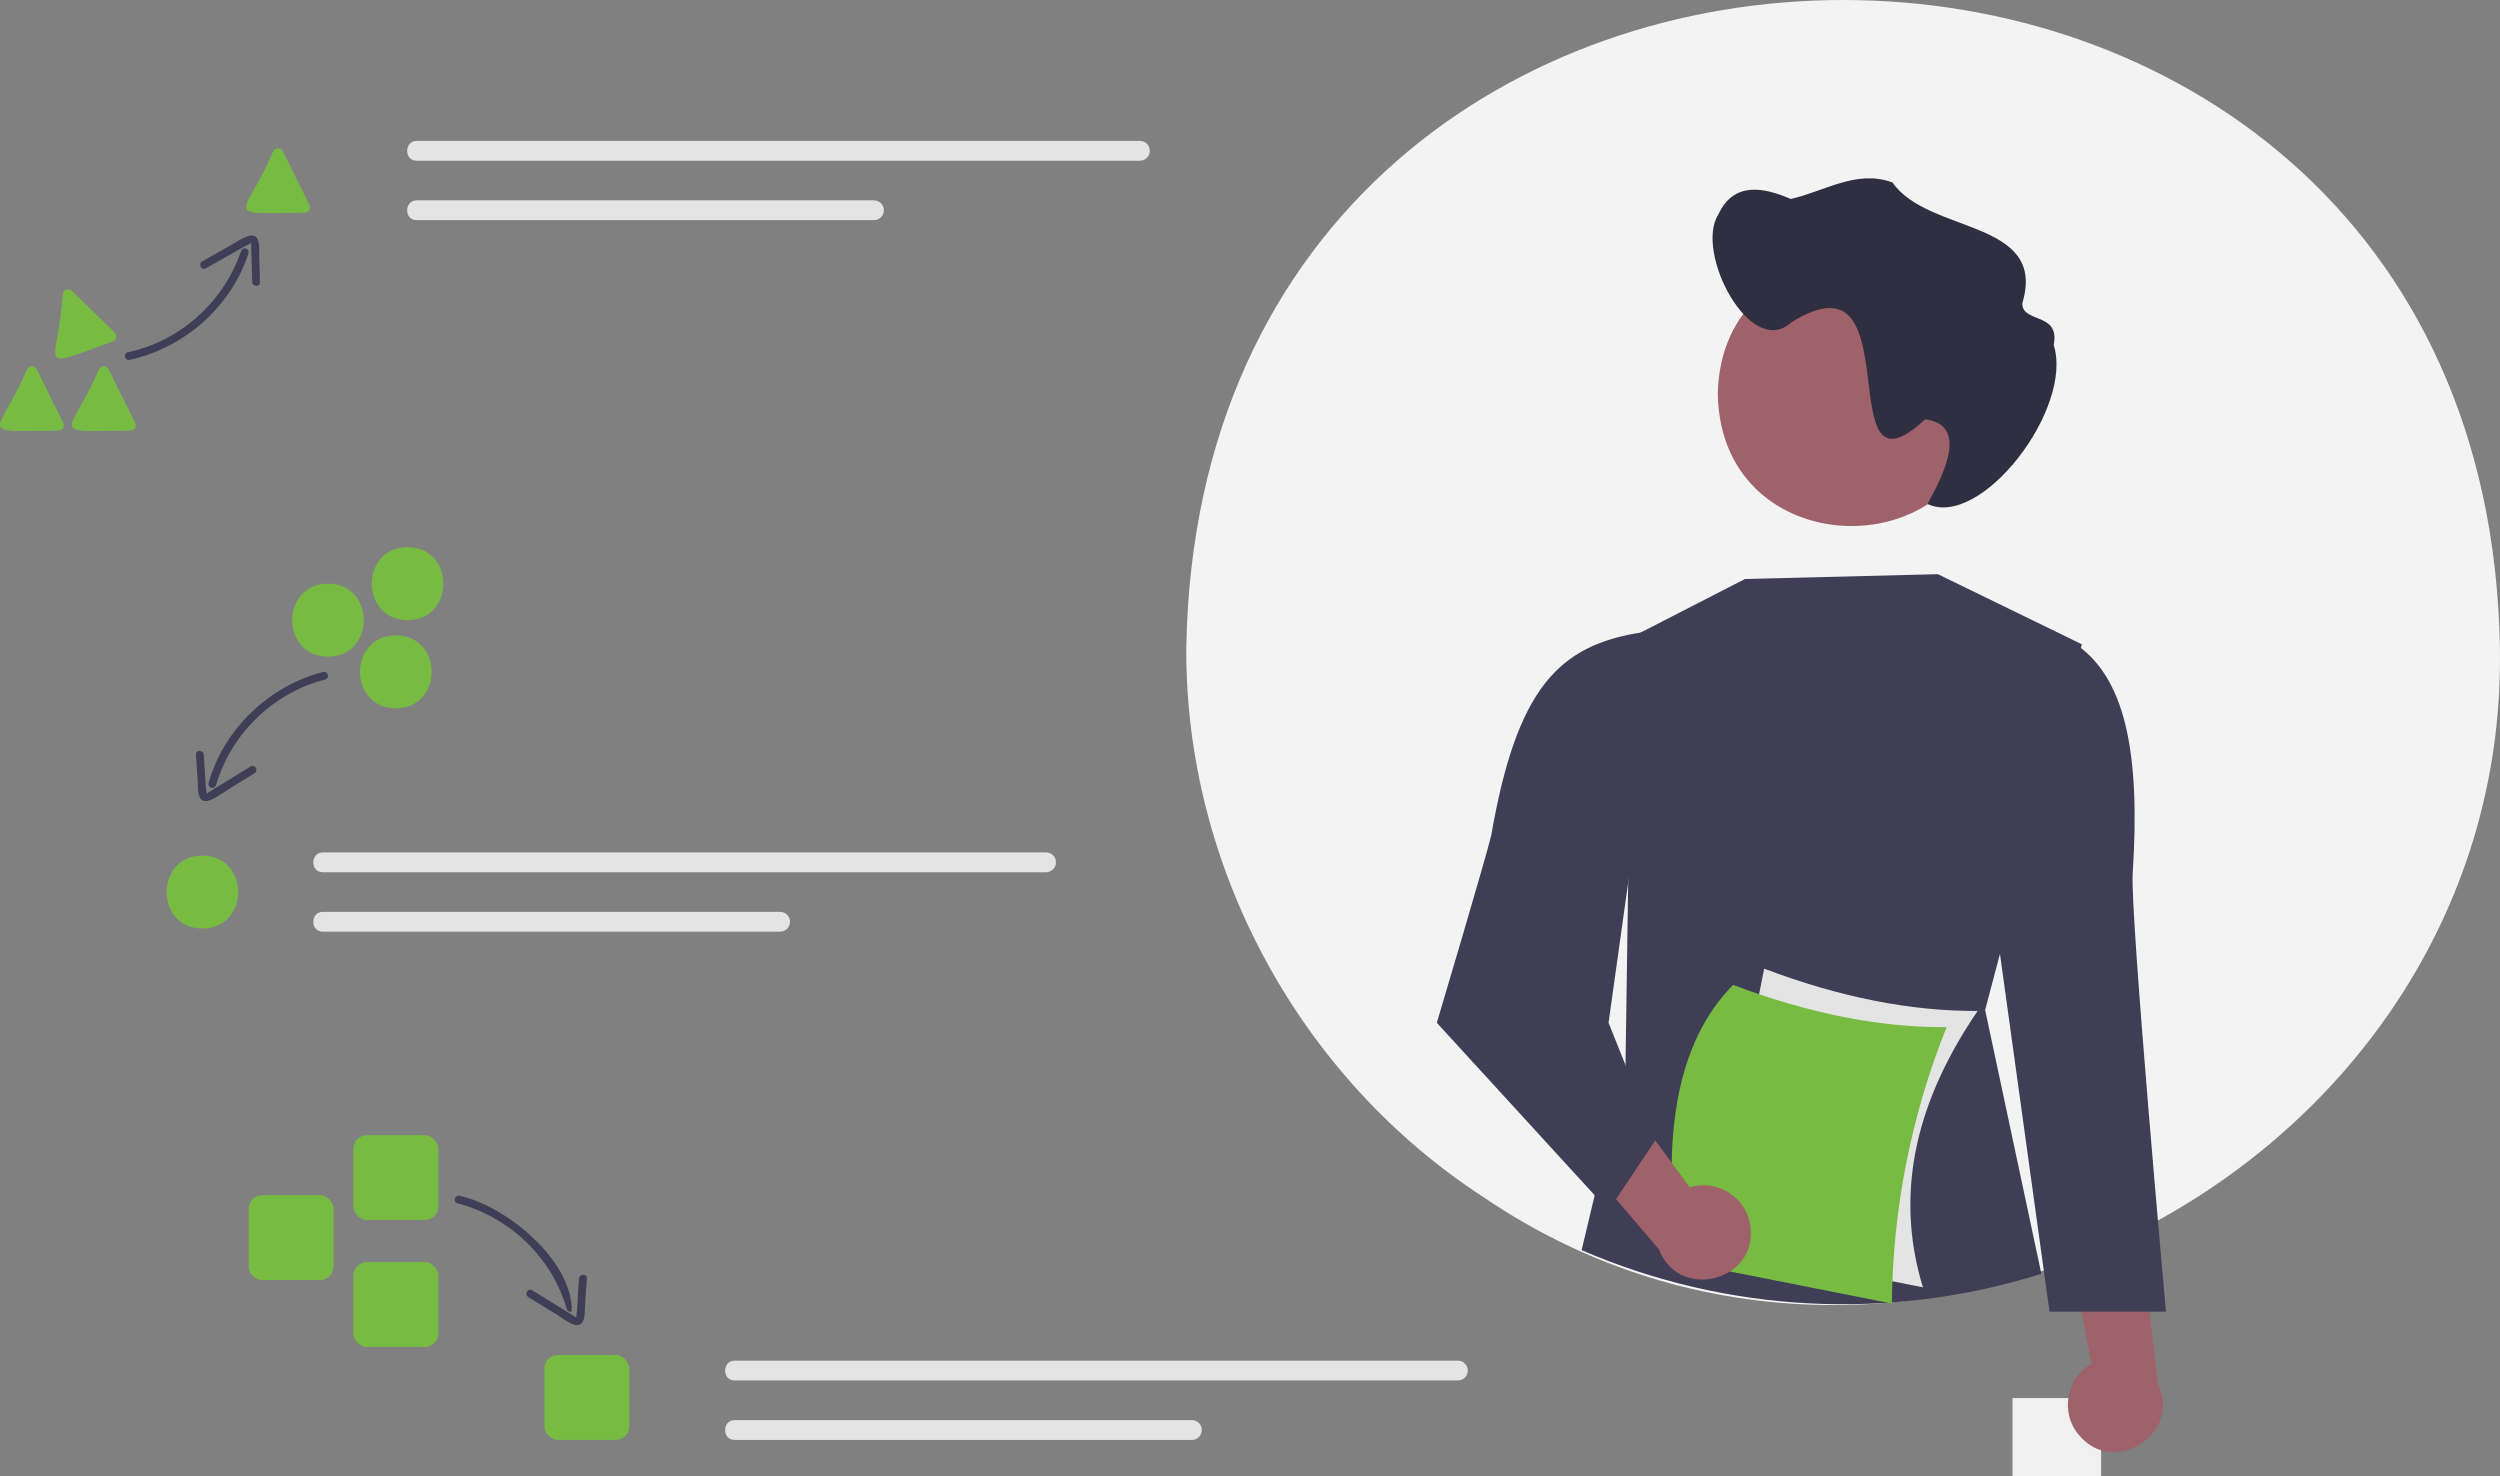 <?xml version="1.0" encoding="UTF-8"?>
<svg id="Layer_1" data-name="Layer 1" xmlns="http://www.w3.org/2000/svg" viewBox="0 0 959.2 566.42">
  <rect x="0" y="0" width="959.2" height="566.42" fill="#808080" stroke="none"/>
  <defs>
    <style>
      .cls-1 {
        fill: #e4e4e4;
      }

      .cls-1, .cls-2, .cls-3, .cls-4, .cls-5, .cls-6, .cls-7 {
        stroke-width: 0px;
      }

      .cls-2 {
        fill: #403e56;
      }

      .cls-3 {
        fill: #f3f3f3;
      }

      .cls-4 {
        fill: #f1f0f0;
      }

      .cls-5 {
        fill: #9f626b;
      }

      .cls-6 {
        fill: #77bb43;
      }

      .cls-7 {
        fill: #302e41;
      }
    </style>
  </defs>
  <path class="cls-6" d="M10.38,141.68c-10.97,25.8-20.71,23.88,12.05,23.55,1.53,0,2.53-1.61,1.85-2.98l-10.2-20.57c-.76-1.53-2.94-1.53-3.7,0Z"/>
  <path class="cls-6" d="M37.97,141.68c-10.97,25.8-20.71,23.88,12.05,23.55,1.53,0,2.53-1.61,1.85-2.98l-10.2-20.57c-.76-1.53-2.94-1.53-3.7,0Z"/>
  <path class="cls-6" d="M104.82,58.07c-10.97,25.8-20.71,23.88,12.05,23.55,1.53,0,2.53-1.61,1.85-2.98l-10.2-20.57c-.76-1.53-2.94-1.53-3.7,0Z"/>
  <path class="cls-6" d="M24.07,112.8c-1.76,27.98-11.58,29.41,19.2,18.2,1.44-.51,1.85-2.36.75-3.42l-16.46-16c-1.22-1.19-3.28-.46-3.49,1.23Z"/>
  <rect class="cls-4" x="772.16" y="536.42" width="34" height="30"/>
  <path class="cls-3" d="M959.16,248.42c3.44,196.52-227.18,321.44-389.78,211.03-70.69-45.79-114.74-126.75-114.22-211.03,5.62-331.17,498.39-331.27,504,0Z"/>
  <path class="cls-2" d="M767.34,366.02l-5.68,21.48,21.57,101.23c-57.98,18.26-120.6,15.04-176.4-9.07l16.84-70.61c.38-25.49,1.99-136.96,2.39-164.59.5-.33,42.91-21.97,43.45-22.31,0,0,74.02-1.85,74.02-1.85,0,0,55.23,26.9,55.23,26.9-.55,2.03-30.89,116.84-31.42,118.82Z"/>
  <path class="cls-5" d="M797.61,550.56c-7.24-8.45-4.85-21.84,4.83-27.3l-12.01-63.11,30.81,12.84,6.69,57.96c9.47,18.92-16.96,35.97-30.31,19.6h0Z"/>
  <path class="cls-2" d="M787.63,249.16l7.91-2.57c19.83,12.72,25.78,41.86,22.73,88.55-1.03,15.37,12.77,168.13,12.77,168.13h-44.69l-19.15-138.33,20.43-115.77Z"/>
  <path class="cls-5" d="M761.71,151.25c-1.15,67.44-101.48,67.44-102.62,0,1.13-67.43,101.61-67.49,102.62,0Z"/>
  <path class="cls-7" d="M659.26,82.33c6.01-12.93,17.64-10.37,27.82-5.99,12.88-2.86,25.13-11.41,39.02-6.35,13.67,19.89,59.58,14.04,49.81,46.41-.01,7.76,14.6,3.24,12.05,15.95,7.74,24.45-27.94,70.76-48.42,61.01,5.07-9.28,16.64-30.37-.91-32.46-37.75,35.13-3.9-66.89-51.33-37.22-15.71,14.37-37.21-26.96-28.03-41.34Z"/>
  <path class="cls-1" d="M737.78,493.92l-81.91-16.22,21-106.04c28.98,10.96,56.28,16.37,81.91,16.22-22.39,32.84-32.57,68.1-21,106.04Z"/>
  <path class="cls-6" d="M725.87,500.15l-81.91-16.22c-6.72-48.04-.61-84.21,21-106.04,28.98,10.96,56.28,16.37,81.91,16.22-13.54,33.73-20.66,69.69-21,106.04Z"/>
  <path class="cls-5" d="M671.6,470.61c-1.25-11.06-12.69-18.42-23.28-15.05l-38.04-51.77-11.58,31.31,37.9,44.36c7.41,19.82,37.89,12.07,34.99-8.85h0Z"/>
  <path class="cls-2" d="M637.49,247.19l-6.89-4.65c-32.9,4.8-48.66,21.9-58.43,77.88-1.46,6.75-20.89,72-20.89,72l65.89,72,18-27-18-45,20.33-145.23Z"/>
  <g>
    <path class="cls-1" d="M159.92,54.06c-4.85-.07-4.99,7.67,0,7.6,0,0,277.45,0,277.45,0,2.1,0,3.8-1.71,3.79-3.81,0-2.09-1.7-3.79-3.79-3.79H159.92Z"/>
    <path class="cls-1" d="M159.92,76.87c-4.88-.09-4.99,7.67-.02,7.6,0,0,175.41,0,175.41,0,2.1,0,3.8-1.7,3.8-3.8,0-2.1-1.7-3.8-3.8-3.8,0,0-175.39,0-175.39,0Z"/>
  </g>
  <path class="cls-1" d="M123.92,327.06c-4.85-.07-4.99,7.67,0,7.6,0,0,277.45,0,277.45,0,2.1,0,3.8-1.71,3.79-3.81,0-2.09-1.7-3.79-3.79-3.79H123.92Z"/>
  <path class="cls-1" d="M123.92,349.87c-4.88-.09-4.99,7.67-.02,7.6,0,0,175.41,0,175.41,0,2.1,0,3.8-1.7,3.8-3.8,0-2.1-1.7-3.8-3.8-3.8,0,0-175.39,0-175.39,0Z"/>
  <path class="cls-1" d="M281.92,522.06c-4.85-.07-4.99,7.67,0,7.6,0,0,277.45,0,277.45,0,2.1,0,3.8-1.71,3.79-3.81,0-2.09-1.7-3.79-3.79-3.79h-277.45Z"/>
  <path class="cls-1" d="M281.92,544.87c-4.89-.09-4.99,7.67-.02,7.6,0,0,175.41,0,175.41,0,2.1,0,3.8-1.7,3.8-3.8,0-2.1-1.7-3.8-3.8-3.8,0,0-175.39,0-175.39,0Z"/>
  <path class="cls-2" d="M49.66,138.07c21.05-4.52,38.96-20.33,45.68-40.84.24-.79-.21-1.63-1-1.87-.75-.23-1.56.17-1.84.9-6.5,19.4-23.32,34.66-43.4,38.86-1.89.4-1.33,3.35.56,2.95h0Z"/>
  <path class="cls-2" d="M78.89,102.98c5.82-3.19,11.6-6.69,17.44-9.74.11,3.45.32,11.13.42,14.89.05,1.91,3.05,2.14,2.99.2l-.3-10.67c.78-12.17-5.97-6.24-12.32-2.76,0,0-9.52,5.36-9.52,5.36-1.68.94-.39,3.66,1.29,2.71Z"/>
  <path class="cls-2" d="M123.98,257.83c-20.84,5.37-38.09,21.88-43.98,42.63-.19.81.31,1.62,1.11,1.81.77.18,1.55-.26,1.78-1.01,5.75-19.65,21.97-35.57,41.88-40.53,1.87-.47,1.08-3.37-.8-2.89h0Z"/>
  <path class="cls-2" d="M96.16,294.07c-.72.5-16.93,10.32-16.87,10.48-.57-3.58-.75-11.26-1.11-14.99-.13-1.92-3.13-1.93-3,0l.72,10.65c-.35,12.17,6.37,5.9,12.48,2.19,0,0,9.3-5.73,9.3-5.73,1.64-1.01.14-3.61-1.51-2.59h0Z"/>
  <path class="cls-2" d="M175.57,461.72c19.83,5.1,36.27,20.79,41.88,40.53.25.79,1.09,1.23,1.88.98.74-18.9-24.53-40.42-42.97-44.41-1.87-.47-2.67,2.42-.8,2.89h0Z"/>
  <path class="cls-2" d="M202.67,497.66l9.3,5.74c2.68,1.32,6.11,4.54,9.06,5.04,3.71.2,3.26-4.81,3.42-7.24l.72-10.65c.13-1.93-2.87-1.92-3,0-.38,3.78-.54,11.37-1.11,14.99.66.2-16.58-10.23-16.87-10.48-1.65-1.02-3.16,1.58-1.51,2.59h0Z"/>
  <path class="cls-6" d="M125.85,223.94c18.31.08,18.31,27.92,0,28-18.31-.08-18.31-27.92,0-28Z"/>
  <path class="cls-6" d="M151.88,243.78c18.31.08,18.31,27.92,0,28-18.31-.08-18.31-27.92,0-28Z"/>
  <path class="cls-6" d="M156.38,209.94c18.31.08,18.31,27.92,0,28-18.31-.08-18.31-27.92,0-28Z"/>
  <path class="cls-6" d="M77.67,328.27c18.31.08,18.31,27.92,0,28-18.31-.08-18.31-27.92,0-28Z"/>
  <rect class="cls-6" x="135.6" y="435.55" width="32.57" height="32.57" rx="5.17" ry="5.17"/>
  <rect class="cls-6" x="135.6" y="484.23" width="32.57" height="32.57" rx="5.17" ry="5.17"/>
  <rect class="cls-6" x="208.89" y="519.89" width="32.57" height="32.57" rx="5.17" ry="5.17"/>
  <rect class="cls-6" x="95.41" y="458.57" width="32.57" height="32.57" rx="5.17" ry="5.17"/>
</svg>